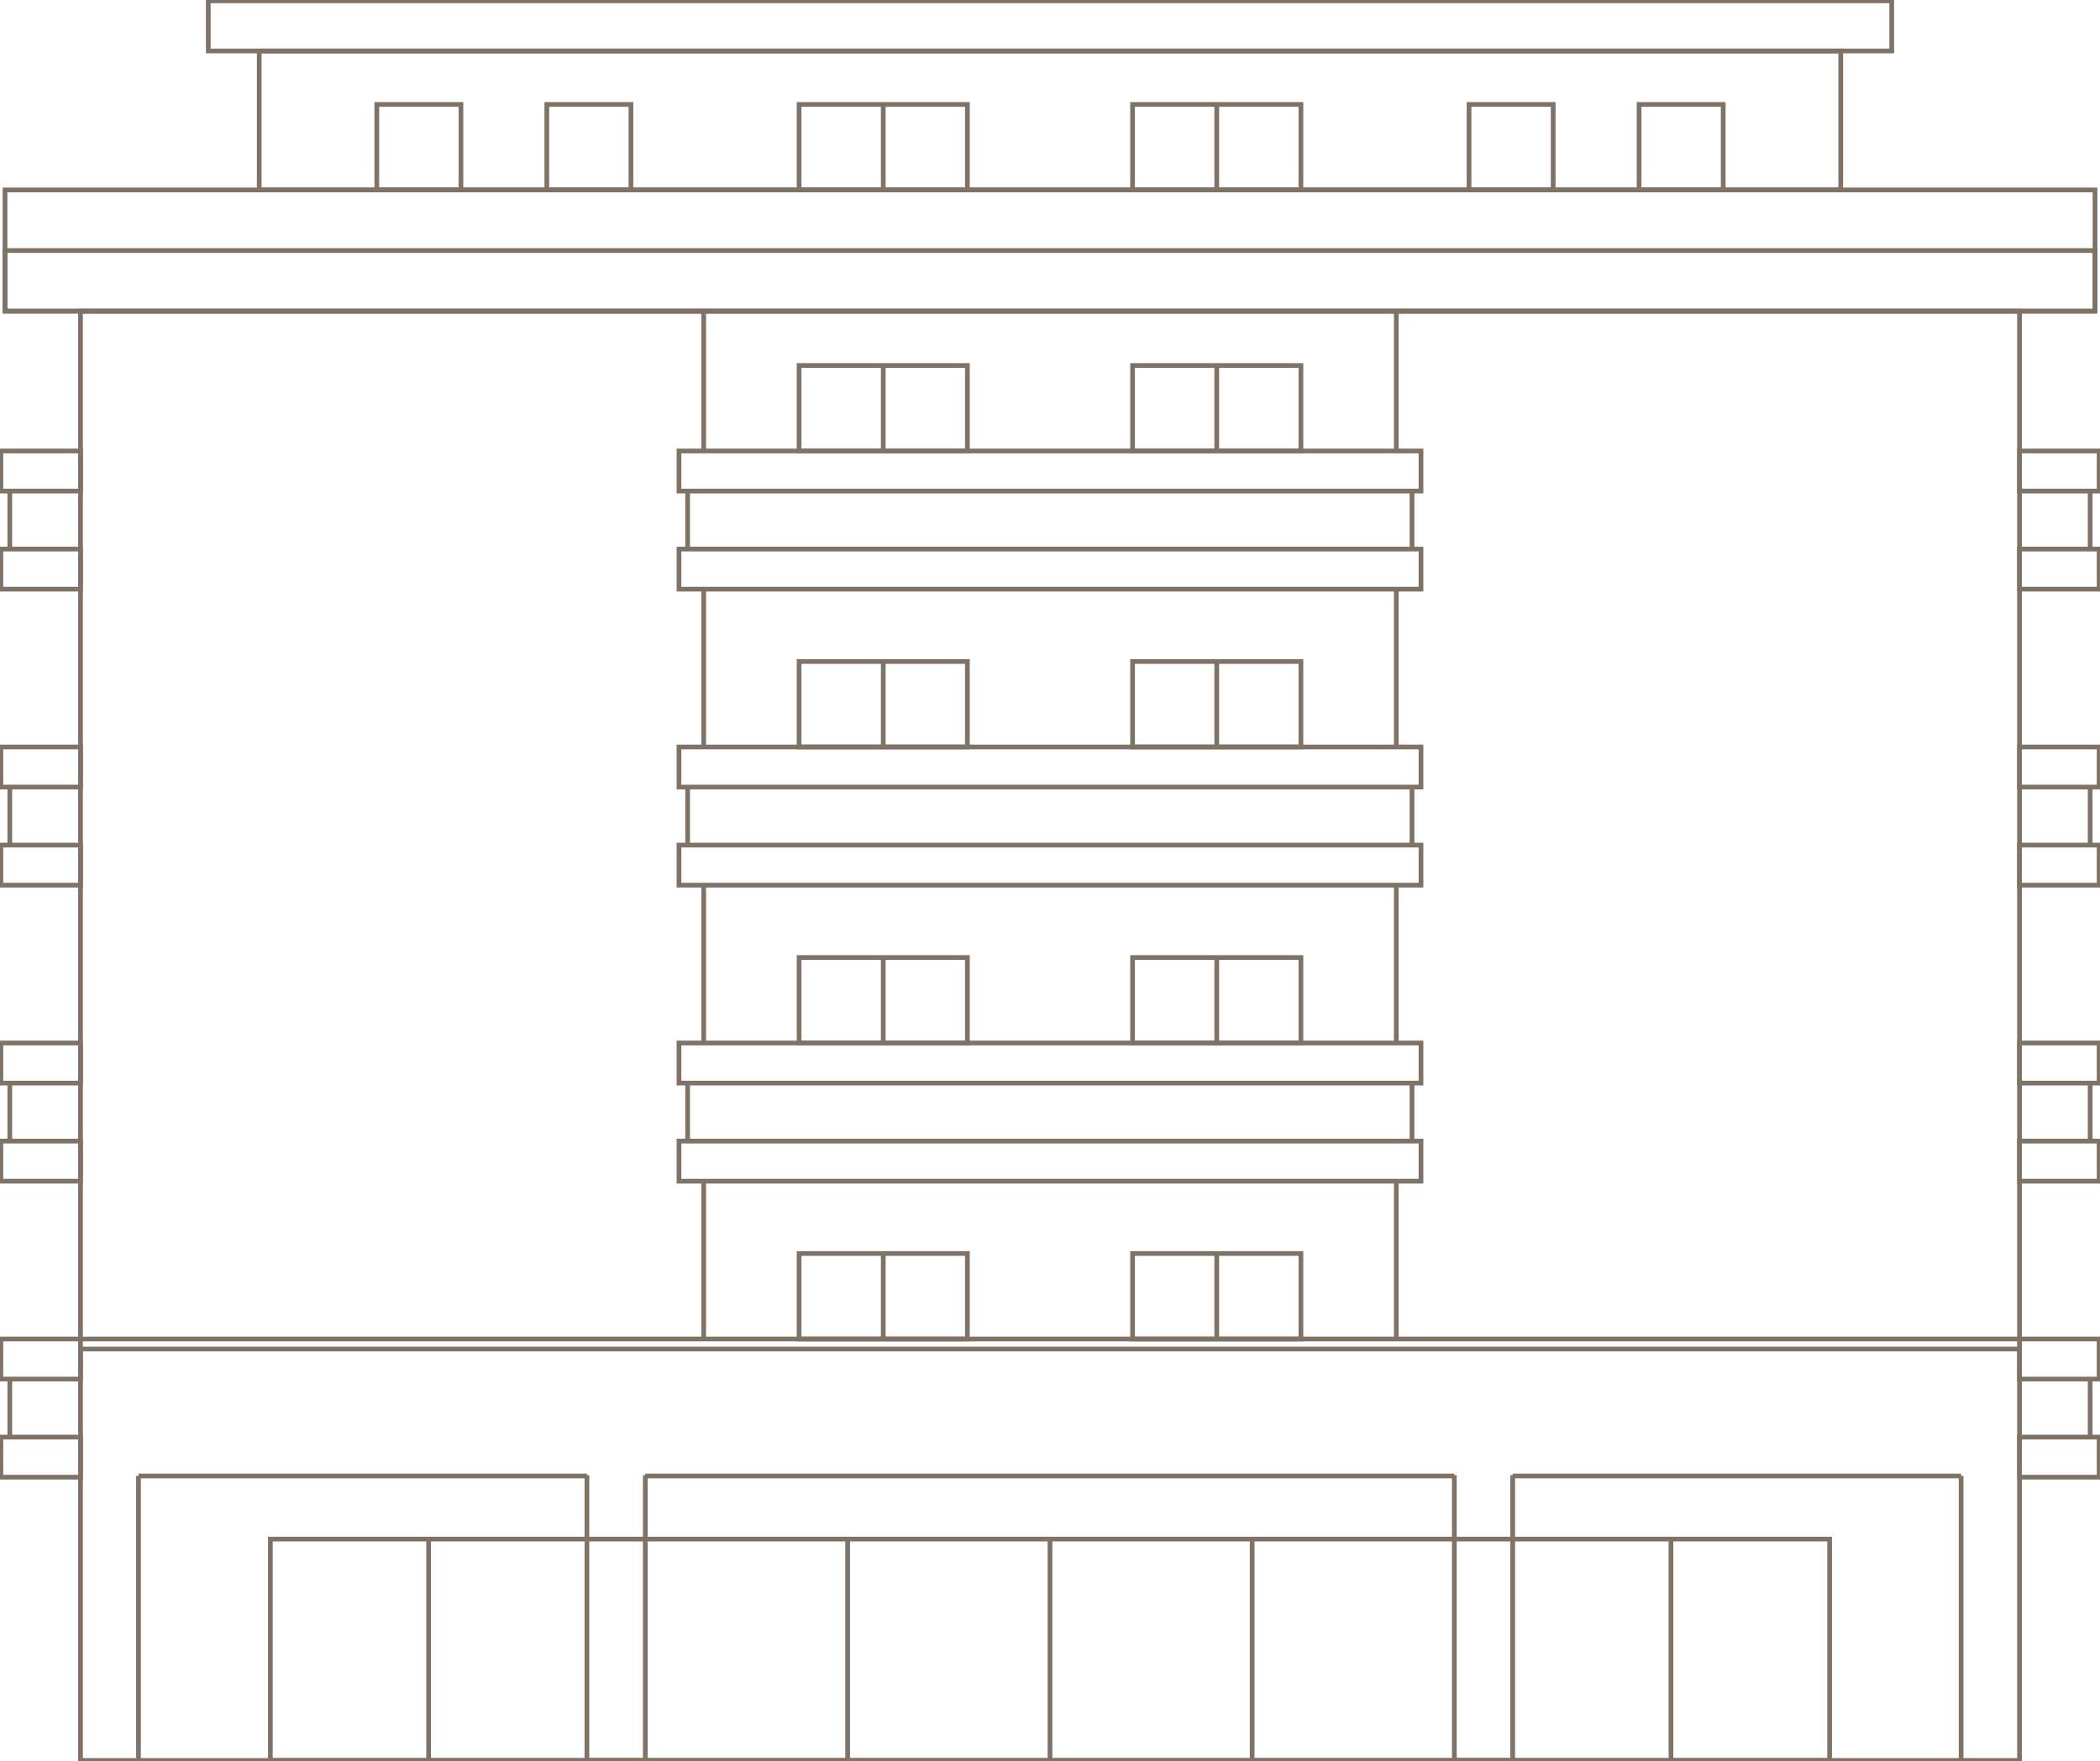 <svg width="267" height="224" viewBox="0 0 267 224" fill="none" xmlns="http://www.w3.org/2000/svg">
<g clip-path="url(#clip0_462_135)">
<path d="M212.451 195.736V223.89" stroke="#7F7367" stroke-width="0.6" stroke-miterlimit="10"/>
<path d="M159.202 195.736V223.89" stroke="#7F7367" stroke-width="0.6" stroke-miterlimit="10"/>
<path d="M107.772 195.736V223.89" stroke="#7F7367" stroke-width="0.6" stroke-miterlimit="10"/>
<path d="M54.496 195.736V223.89" stroke="#7F7367" stroke-width="0.6" stroke-miterlimit="10"/>
<path d="M133.5 195.736V223.89" stroke="#7F7367" stroke-width="0.6" stroke-miterlimit="10"/>
<path d="M232.625 195.736H34.375V223.89H232.625V195.736Z" stroke="#7F7367" stroke-width="0.6" stroke-miterlimit="10"/>
<path d="M177.53 150.219V170.29" stroke="#7F7367" stroke-width="0.6" stroke-miterlimit="10"/>
<path d="M177.53 112.573V132.645" stroke="#7F7367" stroke-width="0.6" stroke-miterlimit="10"/>
<path d="M177.53 74.928V94.999" stroke="#7F7367" stroke-width="0.6" stroke-miterlimit="10"/>
<path d="M177.53 39.572V57.354" stroke="#7F7367" stroke-width="0.6" stroke-miterlimit="10"/>
<path d="M89.47 150.219V170.29" stroke="#7F7367" stroke-width="0.6" stroke-miterlimit="10"/>
<path d="M89.47 112.573V132.645" stroke="#7F7367" stroke-width="0.6" stroke-miterlimit="10"/>
<path d="M89.47 74.928V94.999" stroke="#7F7367" stroke-width="0.6" stroke-miterlimit="10"/>
<path d="M89.47 39.572V57.354" stroke="#7F7367" stroke-width="0.6" stroke-miterlimit="10"/>
<path d="M154.702 170.29V159.418" stroke="#7F7367" stroke-width="0.6" stroke-miterlimit="10"/>
<path d="M165.403 170.29H144V159.418H154.702H165.403V170.29Z" stroke="#7F7367" stroke-width="0.6" stroke-miterlimit="10"/>
<path d="M112.298 170.29V159.418" stroke="#7F7367" stroke-width="0.6" stroke-miterlimit="10"/>
<path d="M122.996 170.29H101.597V159.418H112.298H122.996V170.29Z" stroke="#7F7367" stroke-width="0.6" stroke-miterlimit="10"/>
<path d="M154.702 94.999V84.127" stroke="#7F7367" stroke-width="0.6" stroke-miterlimit="10"/>
<path d="M165.403 94.999H144V84.127H154.702H165.403V94.999Z" stroke="#7F7367" stroke-width="0.6" stroke-miterlimit="10"/>
<path d="M112.298 94.999V84.127" stroke="#7F7367" stroke-width="0.6" stroke-miterlimit="10"/>
<path d="M122.996 94.999H101.597V84.127H112.298H122.996V94.999Z" stroke="#7F7367" stroke-width="0.6" stroke-miterlimit="10"/>
<path d="M179.528 100.097V107.476" stroke="#7F7367" stroke-width="0.6" stroke-miterlimit="10"/>
<path d="M87.427 100.097V107.476" stroke="#7F7367" stroke-width="0.6" stroke-miterlimit="10"/>
<path d="M180.669 94.999H86.328V100.097H180.669V94.999Z" stroke="#7F7367" stroke-width="0.6" stroke-miterlimit="10"/>
<path d="M180.669 107.476H86.328V112.573H180.669V107.476Z" stroke="#7F7367" stroke-width="0.6" stroke-miterlimit="10"/>
<path d="M266.367 31.863H0.637V39.572H266.367V31.863Z" stroke="#7F7367" stroke-width="0.6" stroke-miterlimit="10"/>
<path d="M154.702 24.155V13.283" stroke="#7F7367" stroke-width="0.6" stroke-miterlimit="10"/>
<path d="M80.221 24.155H69.523V13.283H74.872H80.221V24.155Z" stroke="#7F7367" stroke-width="0.6" stroke-miterlimit="10"/>
<path d="M58.605 24.155H47.908V13.283H53.257H58.605V24.155Z" stroke="#7F7367" stroke-width="0.6" stroke-miterlimit="10"/>
<path d="M219.092 24.155H208.395V13.283H213.743H219.092V24.155Z" stroke="#7F7367" stroke-width="0.6" stroke-miterlimit="10"/>
<path d="M197.477 24.155H186.779V13.283H192.128H197.477V24.155Z" stroke="#7F7367" stroke-width="0.6" stroke-miterlimit="10"/>
<path d="M165.403 24.155H144V13.283H154.702H165.403V24.155Z" stroke="#7F7367" stroke-width="0.6" stroke-miterlimit="10"/>
<path d="M112.298 24.155V13.283" stroke="#7F7367" stroke-width="0.6" stroke-miterlimit="10"/>
<path d="M122.996 24.155H101.597V13.283H112.298H122.996V24.155Z" stroke="#7F7367" stroke-width="0.6" stroke-miterlimit="10"/>
<path d="M154.702 57.354V46.482" stroke="#7F7367" stroke-width="0.6" stroke-miterlimit="10"/>
<path d="M165.403 57.354H144V46.482H154.702H165.403V57.354Z" stroke="#7F7367" stroke-width="0.6" stroke-miterlimit="10"/>
<path d="M112.298 57.354V46.482" stroke="#7F7367" stroke-width="0.6" stroke-miterlimit="10"/>
<path d="M122.996 57.354H101.597V46.482H112.298H122.996V57.354Z" stroke="#7F7367" stroke-width="0.6" stroke-miterlimit="10"/>
<path d="M179.528 62.451V69.83" stroke="#7F7367" stroke-width="0.6" stroke-miterlimit="10"/>
<path d="M87.427 62.451V69.83" stroke="#7F7367" stroke-width="0.6" stroke-miterlimit="10"/>
<path d="M180.669 57.354H86.328V62.451H180.669V57.354Z" stroke="#7F7367" stroke-width="0.6" stroke-miterlimit="10"/>
<path d="M180.669 69.83H86.328V74.928H180.669V69.83Z" stroke="#7F7367" stroke-width="0.6" stroke-miterlimit="10"/>
<path d="M240.518 0.106H26.482V6.482H240.518V0.106Z" stroke="#7F7367" stroke-width="0.6" stroke-miterlimit="10"/>
<path d="M234.039 6.482H32.957V24.151H234.039V6.482Z" stroke="#7F7367" stroke-width="0.6" stroke-miterlimit="10"/>
<path d="M266.367 24.155H0.637V39.572H266.367V24.155Z" stroke="#7F7367" stroke-width="0.6" stroke-miterlimit="10"/>
<path d="M1.247 62.451V69.83" stroke="#7F7367" stroke-width="0.6" stroke-miterlimit="10"/>
<path d="M0.11 62.451H10.235V57.354H0.11V62.451Z" stroke="#7F7367" stroke-width="0.6" stroke-miterlimit="10"/>
<path d="M0.11 74.928H10.235V69.83H0.11V74.928Z" stroke="#7F7367" stroke-width="0.6" stroke-miterlimit="10"/>
<path d="M1.247 100.097V107.476" stroke="#7F7367" stroke-width="0.6" stroke-miterlimit="10"/>
<path d="M0.11 100.097H10.235V94.999H0.11V100.097Z" stroke="#7F7367" stroke-width="0.6" stroke-miterlimit="10"/>
<path d="M0.11 112.573H10.235V107.476H0.11V112.573Z" stroke="#7F7367" stroke-width="0.6" stroke-miterlimit="10"/>
<path d="M1.247 175.388V182.767" stroke="#7F7367" stroke-width="0.6" stroke-miterlimit="10"/>
<path d="M0.11 175.388H10.235V170.29H0.11V175.388Z" stroke="#7F7367" stroke-width="0.6" stroke-miterlimit="10"/>
<path d="M0.11 187.864H10.235V182.767H0.11V187.864Z" stroke="#7F7367" stroke-width="0.6" stroke-miterlimit="10"/>
<path d="M1.247 137.742V145.121" stroke="#7F7367" stroke-width="0.6" stroke-miterlimit="10"/>
<path d="M0.11 137.742H10.235V132.645H0.11V137.742Z" stroke="#7F7367" stroke-width="0.6" stroke-miterlimit="10"/>
<path d="M0.11 150.219H10.235V145.122H0.11V150.219Z" stroke="#7F7367" stroke-width="0.6" stroke-miterlimit="10"/>
<path d="M265.749 62.451V69.83" stroke="#7F7367" stroke-width="0.6" stroke-miterlimit="10"/>
<path d="M266.89 57.354H256.765V62.451H266.89V57.354Z" stroke="#7F7367" stroke-width="0.6" stroke-miterlimit="10"/>
<path d="M266.89 69.83H256.765V74.928H266.89V69.83Z" stroke="#7F7367" stroke-width="0.6" stroke-miterlimit="10"/>
<path d="M265.749 100.097V107.476" stroke="#7F7367" stroke-width="0.6" stroke-miterlimit="10"/>
<path d="M266.89 94.999H256.765V100.097H266.89V94.999Z" stroke="#7F7367" stroke-width="0.6" stroke-miterlimit="10"/>
<path d="M266.89 107.476H256.765V112.573H266.89V107.476Z" stroke="#7F7367" stroke-width="0.6" stroke-miterlimit="10"/>
<path d="M265.749 175.388V182.767" stroke="#7F7367" stroke-width="0.6" stroke-miterlimit="10"/>
<path d="M266.89 170.29H256.765V175.388H266.89V170.29Z" stroke="#7F7367" stroke-width="0.6" stroke-miterlimit="10"/>
<path d="M266.89 182.767H256.765V187.864H266.89V182.767Z" stroke="#7F7367" stroke-width="0.6" stroke-miterlimit="10"/>
<path d="M265.749 137.742V145.121" stroke="#7F7367" stroke-width="0.6" stroke-miterlimit="10"/>
<path d="M266.89 132.645H256.765V137.742H266.89V132.645Z" stroke="#7F7367" stroke-width="0.6" stroke-miterlimit="10"/>
<path d="M266.89 145.121H256.765V150.219H266.89V145.121Z" stroke="#7F7367" stroke-width="0.6" stroke-miterlimit="10"/>
<path d="M154.702 132.645V121.773" stroke="#7F7367" stroke-width="0.6" stroke-miterlimit="10"/>
<path d="M165.403 132.645H144V121.773H154.702H165.403V132.645Z" stroke="#7F7367" stroke-width="0.6" stroke-miterlimit="10"/>
<path d="M112.298 132.645V121.773" stroke="#7F7367" stroke-width="0.6" stroke-miterlimit="10"/>
<path d="M122.996 132.645H101.597V121.773H112.298H122.996V132.645Z" stroke="#7F7367" stroke-width="0.6" stroke-miterlimit="10"/>
<path d="M179.528 137.742V145.121" stroke="#7F7367" stroke-width="0.6" stroke-miterlimit="10"/>
<path d="M87.427 137.742V145.121" stroke="#7F7367" stroke-width="0.6" stroke-miterlimit="10"/>
<path d="M180.669 132.645H86.328V137.742H180.669V132.645Z" stroke="#7F7367" stroke-width="0.6" stroke-miterlimit="10"/>
<path d="M180.669 145.121H86.328V150.219H180.669V145.121Z" stroke="#7F7367" stroke-width="0.6" stroke-miterlimit="10"/>
<path d="M82.044 187.709H184.907" stroke="#7F7367" stroke-width="0.6" stroke-miterlimit="10"/>
<path d="M17.608 187.709H74.622" stroke="#7F7367" stroke-width="0.6" stroke-miterlimit="10"/>
<path d="M192.329 187.709H249.342" stroke="#7F7367" stroke-width="0.6" stroke-miterlimit="10"/>
<path d="M249.343 187.709V223.89" stroke="#7F7367" stroke-width="0.6" stroke-miterlimit="10"/>
<path d="M184.907 187.607V223.89H192.329V187.607" stroke="#7F7367" stroke-width="0.6" stroke-miterlimit="10"/>
<path d="M74.622 187.603V223.89H82.044V187.603" stroke="#7F7367" stroke-width="0.6" stroke-miterlimit="10"/>
<path d="M17.608 223.89V187.709" stroke="#7F7367" stroke-width="0.6" stroke-miterlimit="10"/>
<path d="M256.769 171.566H10.235V223.89H256.769V171.566Z" stroke="#7F7367" stroke-width="0.6" stroke-miterlimit="10"/>
<path d="M256.769 39.572H10.235V170.29H256.769V39.572Z" stroke="#7F7367" stroke-width="0.6" stroke-miterlimit="10"/>
</g>
<defs>
<clipPath id="clip0_462_135">
<rect width="267" height="224" fill="white"/>
</clipPath>
</defs>
</svg>
